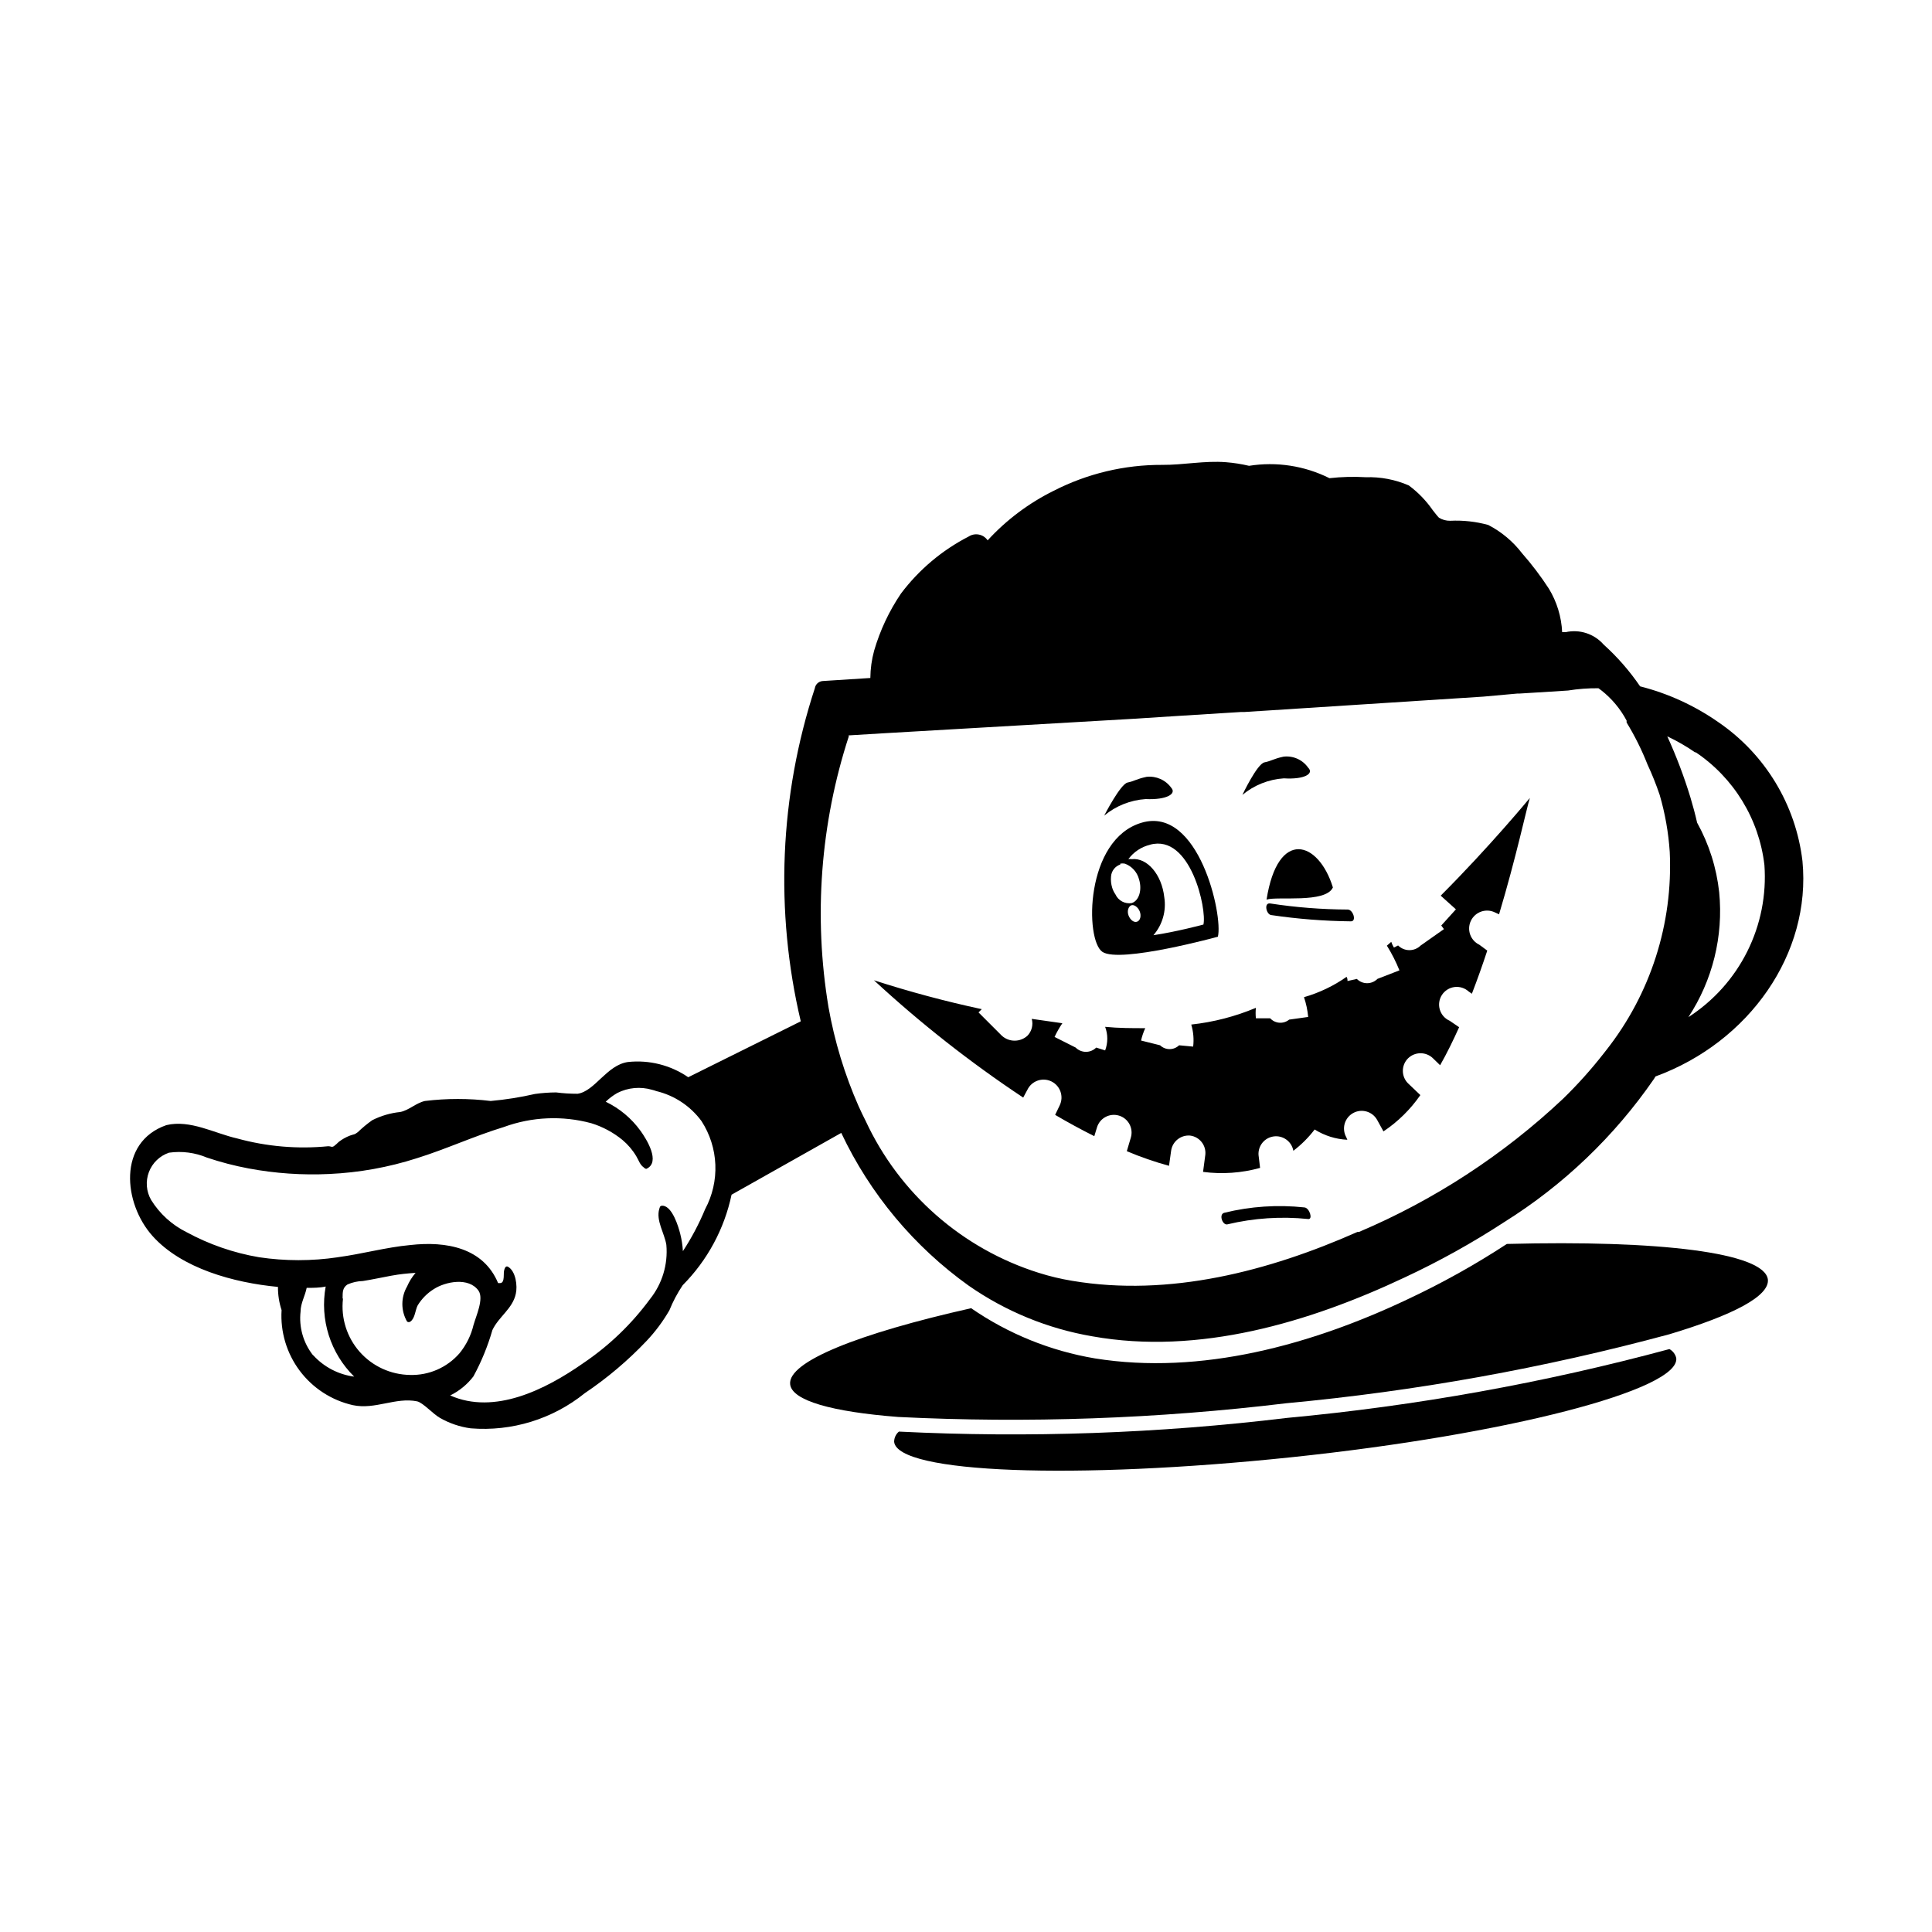 <?xml version="1.0" encoding="UTF-8"?>
<!-- Uploaded to: ICON Repo, www.svgrepo.com, Generator: ICON Repo Mixer Tools -->
<svg fill="#000000" width="800px" height="800px" version="1.1" viewBox="144 144 512 512" xmlns="http://www.w3.org/2000/svg">
 <g>
  <path d="m586.41 501.52c-33.188 8.953-67.086 15.055-101.31 18.238-34.129 4.121-68.547 5.332-102.88 3.629-0.805 0.672-1.266 1.672-1.262 2.719 0.906 8.363 48.012 10.078 105.25 4.082s102.93-17.887 102.02-26.25h0.004c-0.227-1.031-0.887-1.914-1.816-2.418z"/>
  <path d="m543.33 473.66c-8.441 5.523-17.262 10.438-26.398 14.711-25.191 11.941-54.664 20.152-82.777 15.617-11.773-1.98-22.969-6.519-32.797-13.301-29.773 6.699-48.617 14.156-47.961 20.152 0.453 4.332 11.082 7.305 28.566 8.664l-0.004 0.004c34.336 1.703 68.75 0.488 102.88-3.629 34.316-3.184 68.297-9.305 101.57-18.289 16.777-5.039 26.551-10.078 26.098-14.508-0.906-7.156-28.816-10.48-69.172-9.422z"/>
  <path d="m400.75 484.74c9.801 6.816 20.98 11.391 32.746 13.402 28.164 5.039 57.484-3.68 82.777-15.617 9.156-4.273 17.992-9.188 26.449-14.711 15.648-9.797 29.125-22.688 39.602-37.887l0.402-0.656c24.887-9.117 41.312-32.598 38.945-57.082-1.762-14.926-9.902-28.359-22.32-36.828-6.273-4.379-13.289-7.59-20.707-9.473-2.769-4.066-6.019-7.785-9.672-11.082-2.508-2.852-6.371-4.109-10.078-3.273h-0.906c-0.191-4.082-1.402-8.051-3.527-11.539-2.137-3.293-4.508-6.426-7.102-9.371-2.398-3.133-5.461-5.699-8.969-7.508-3.277-0.898-6.68-1.273-10.074-1.105-1.051 0.02-2.082-0.262-2.973-0.809-0.605-0.605-1.109-1.359-1.664-2.016-1.742-2.516-3.887-4.727-6.348-6.547-3.59-1.555-7.477-2.293-11.387-2.168-3.207-0.191-6.43-0.105-9.621 0.254-6.59-3.293-14.039-4.438-21.312-3.277-2.004-0.473-4.043-0.793-6.098-0.957-5.742-0.453-11.285 0.754-16.93 0.707h0.004c-9.984-0.043-19.832 2.305-28.719 6.852-6.606 3.262-12.551 7.719-17.531 13.148-1.129-1.648-3.363-2.094-5.039-1.008-7.043 3.621-13.176 8.789-17.934 15.113-3.141 4.641-5.535 9.738-7.106 15.117-0.648 2.363-0.984 4.801-1.008 7.254l-12.594 0.805c-1.07 0.059-1.953 0.859-2.117 1.914-9.34 28.52-10.629 59.062-3.727 88.27l-29.824 14.812h-0.004c-4.672-3.207-10.336-4.637-15.969-4.031-5.644 0.805-8.766 7.758-13.352 8.414-1.902 0.004-3.805-0.113-5.691-0.355-1.871 0.012-3.742 0.145-5.594 0.406-3.867 0.887-7.789 1.512-11.738 1.863-5.789-0.707-11.645-0.707-17.434 0-2.418 0.555-4.231 2.469-6.551 2.922h0.004c-2.582 0.266-5.09 1-7.406 2.168-1.355 0.957-2.637 2.019-3.832 3.172-1.008 0.754-0.805 0.453-2.066 0.906h0.004c-1.07 0.406-2.07 0.965-2.973 1.664-0.414 0.414-0.852 0.801-1.312 1.156-0.605 0.352-0.754 0-1.461 0-8.117 0.801-16.316 0.102-24.18-2.062-5.996-1.359-12.445-5.039-18.742-3.527-13 4.535-11.387 20.758-3.68 29.371 7.707 8.613 21.512 12.395 33.25 13.504-0.016 2.086 0.305 4.164 0.961 6.144-0.359 5.758 1.348 11.457 4.809 16.074 3.461 4.613 8.453 7.848 14.082 9.117 5.945 1.258 11.336-2.168 17.027-1.008 1.562 0.352 4.18 3.324 6.047 4.383 2.516 1.441 5.289 2.383 8.164 2.769 10.895 0.883 21.719-2.453 30.227-9.32 5.949-4.004 11.441-8.648 16.375-13.852 2.324-2.461 4.352-5.184 6.043-8.113 0.945-2.332 2.125-4.562 3.527-6.648 6.535-6.582 11.027-14.91 12.949-23.984l29.07-16.375v0.004c7.629 16.164 19.266 30.105 33.805 40.504zm-207.32-14.207c-3.856-1.914-7.098-4.859-9.371-8.516-1.301-2.246-1.52-4.961-0.605-7.391 0.918-2.434 2.879-4.324 5.34-5.152 3.418-0.48 6.898-0.027 10.078 1.309 3.606 1.211 7.293 2.172 11.031 2.871 7.039 1.316 14.211 1.809 21.363 1.465 7.891-0.359 15.703-1.766 23.227-4.184 7.758-2.418 15.113-5.844 23.023-8.262 7.434-2.723 15.531-3.074 23.176-1.008 3.016 0.926 5.82 2.434 8.262 4.434 1.461 1.227 2.707 2.691 3.676 4.332 0.754 1.258 0.906 2.215 2.066 3.023 0.148 0.184 0.367 0.293 0.605 0.301 3.879-1.762 0-7.91-1.562-10.078v0.004c-2.383-3.301-5.551-5.949-9.219-7.711 0.922-0.898 1.953-1.676 3.074-2.316 2.836-1.438 6.113-1.742 9.168-0.855 0.395 0.094 0.781 0.211 1.16 0.352 4.812 1.152 9.059 3.973 11.988 7.961 2.231 3.449 3.496 7.43 3.664 11.531 0.168 4.106-0.766 8.176-2.707 11.797-1.613 3.887-3.586 7.613-5.894 11.133-0.082-1.547-0.32-3.082-0.703-4.586-0.504-2.016-2.066-7.106-4.535-7.457-0.605 0-0.805 0-1.008 0.805-0.957 3.125 1.41 6.551 1.863 9.574 0.457 5.168-1.094 10.309-4.332 14.359-4.879 6.633-10.859 12.375-17.684 16.98-10.078 7.055-23.527 13.754-35.266 8.566v-0.004c2.406-1.184 4.512-2.906 6.144-5.039 2.125-3.898 3.812-8.023 5.039-12.293 1.664-3.527 5.34-5.644 6.195-9.574 0.504-2.117 0-6.047-2.066-7.203-0.957-0.504-1.16 1.562-1.109 2.016 0 2.367-0.555 2.367-1.512 2.316-3.879-9.32-13.652-11.184-23.328-10.078-6.449 0.605-12.695 2.367-19.145 3.223l0.004 0.008c-6.914 1.031-13.941 1.031-20.855 0-6.738-1.141-13.242-3.391-19.246-6.652zm33.504 32.598c-2.574-3.281-3.75-7.445-3.277-11.59 0-2.117 1.211-4.18 1.613-6.246 1.715 0 3.426 0 5.039-0.352-1.594 8.719 1.234 17.664 7.555 23.879-4.16-0.543-8-2.543-10.832-5.641zm7.859-15.113c0-1.664 0-2.769 1.309-3.629 1.289-0.566 2.676-0.875 4.082-0.906 2.519-0.402 5.039-0.957 7.508-1.41 2.469-0.453 4.281-0.605 6.449-0.754l-0.004-0.004c-0.934 1.09-1.699 2.312-2.266 3.629-1.656 2.867-1.656 6.402 0 9.27 0.262 0.219 0.645 0.219 0.906 0 1.211-0.855 1.258-3.023 1.914-4.281 1.062-1.738 2.508-3.203 4.234-4.285 3.074-2.016 9.32-3.273 11.891 0.402 1.461 2.117-0.656 6.699-1.309 9.02h-0.004c-0.652 2.769-1.926 5.356-3.727 7.559-3.289 3.777-8.094 5.887-13.102 5.742-5.117-0.066-9.969-2.297-13.359-6.133-3.387-3.84-4.992-8.93-4.426-14.02zm134.06-149.13 9.168-0.555 66.051-3.828 12.543-0.805 16.172-1.008h0.906l6.348-0.402 57.082-3.68 8.969-0.809h0.555l8.16-0.504 4.734-0.301h0.004c2.664-0.43 5.363-0.633 8.062-0.605l0.754 0.555c2.769 2.172 5.051 4.902 6.703 8.012v0.504c2.164 3.543 4.019 7.269 5.539 11.133 1.223 2.625 2.301 5.316 3.227 8.062 1.438 4.926 2.332 9.992 2.668 15.113 0.898 18.992-5.098 37.672-16.875 52.598l-0.555 0.707c-3.344 4.293-6.981 8.348-10.883 12.141-15.793 14.859-34.098 26.797-54.059 35.266h-0.402c-23.426 10.379-49.828 17.281-75.57 12.949h-0.004c-3-0.492-5.965-1.199-8.867-2.117-20.289-6.379-36.949-21.008-45.895-40.305-0.637-1.242-1.242-2.504-1.812-3.777h-0.004c-3.715-8.414-6.402-17.242-8.008-26.301-4-24.031-2.152-48.676 5.391-71.84zm224.4 4.383c10.211 6.82 16.918 17.777 18.336 29.977 0.566 7.91-1.004 15.824-4.551 22.914-3.547 7.094-8.934 13.098-15.602 17.391 6.426-9.773 9.309-21.457 8.164-33.102-0.703-6.473-2.688-12.742-5.848-18.438-0.504-2.215-1.109-4.484-1.762-6.648v-0.004c-1.684-5.535-3.738-10.957-6.144-16.223 2.617 1.234 5.129 2.684 7.504 4.336z"/>
  <path d="m416.27 432.8c1.141-2.367 3.981-3.359 6.348-2.219 2.363 1.141 3.356 3.984 2.215 6.352l-1.211 2.519c3.426 2.016 6.852 3.879 10.379 5.644l0.707-2.316v-0.004c0.75-2.477 3.367-3.875 5.844-3.125 2.477 0.75 3.875 3.367 3.125 5.844l-1.059 3.578c3.637 1.547 7.371 2.84 11.184 3.879l0.555-3.981c0.34-2.469 2.555-4.242 5.039-4.031 2.484 0.316 4.266 2.547 4.031 5.039l-0.605 4.586c5.059 0.664 10.199 0.305 15.113-1.059l-0.352-2.922c-0.445-2.531 1.246-4.945 3.777-5.391 2.531-0.445 4.945 1.246 5.391 3.777 2.125-1.621 4.023-3.519 5.644-5.644 2.606 1.641 5.59 2.578 8.664 2.723l-0.301-0.707c-0.602-1.086-0.746-2.371-0.402-3.566 0.344-1.195 1.152-2.203 2.238-2.805 2.269-1.254 5.121-0.43 6.375 1.84l1.664 3.023v-0.004c3.832-2.562 7.148-5.828 9.773-9.621l-3.273-3.125h-0.004c-1.812-1.824-1.812-4.773 0-6.598 1.844-1.82 4.809-1.82 6.652 0l1.863 1.812c1.812-3.176 3.477-6.602 5.039-10.078l-2.519-1.715v0.004c-1.258-0.555-2.207-1.633-2.598-2.949-0.395-1.316-0.188-2.738 0.559-3.887 0.75-1.152 1.965-1.918 3.328-2.098 1.359-0.176 2.731 0.254 3.75 1.176l0.855 0.605c1.461-3.777 2.82-7.609 4.082-11.438l-2.117-1.562c-2.367-1.141-3.359-3.984-2.219-6.348 1.141-2.363 3.984-3.359 6.352-2.215l1.109 0.504c4.535-15.113 7.305-28.113 8.16-30.832 0 0-10.578 12.848-23.629 25.895l4.031 3.629-3.879 4.281 0.707 0.957-6.144 4.332h-0.008c-0.793 0.797-1.871 1.242-2.996 1.242s-2.203-0.445-2.996-1.242l-1.109 0.555c-0.297-0.477-0.531-0.984-0.707-1.512l-1.16 1.008h0.004c1.297 2.082 2.41 4.273 3.324 6.547l-5.844 2.266v0.004c-0.719 0.727-1.699 1.133-2.723 1.133-1.02 0-2-0.406-2.719-1.133l-2.469 0.555c0-0.301 0-0.656-0.25-1.109h-0.004c-3.434 2.41-7.25 4.231-11.285 5.391 0.574 1.695 0.945 3.453 1.109 5.238l-5.039 0.707c-1.504 1.234-3.715 1.082-5.035-0.355h-3.781c-0.098-0.918-0.098-1.848 0-2.769-5.465 2.297-11.234 3.789-17.129 4.434 0.562 1.895 0.734 3.883 0.504 5.844l-3.727-0.352c-1.406 1.355-3.633 1.355-5.039 0l-5.039-1.258v-0.004c0.254-1.125 0.625-2.223 1.109-3.273-3.527 0-7.055 0-10.629-0.352 0.758 2.012 0.758 4.234 0 6.246l-2.367-0.754h-0.004c-0.719 0.727-1.695 1.133-2.719 1.133-1.023 0-2-0.406-2.723-1.133l-5.594-2.82 0.004-0.004c0.59-1.262 1.281-2.477 2.066-3.625l-8.113-1.16c0.441 1.594 0 3.305-1.156 4.484-1.918 1.73-4.836 1.73-6.754 0l-6.195-6.195 0.855-0.855v-0.004c-9.645-2.07-19.18-4.625-28.566-7.656 12.332 11.402 25.559 21.797 39.551 31.086z"/>
  <path d="m466.75 392.24c1.41-5.594-5.039-34.613-20.152-30.23-15.113 4.383-15.113 31.188-10.43 34.258 4.688 3.078 30.582-4.027 30.582-4.027zm-21.414-3.981c-0.805 0.301-1.812-0.453-2.266-1.664s0-2.367 0.707-2.672c0.707-0.301 1.812 0.453 2.266 1.613 0.453 1.164 0.152 2.422-0.707 2.723zm3.426-20.402c10.781-2.973 15.113 17.23 14.156 21.16 0 0-7.106 1.914-13.25 2.82h0.004c2.398-2.769 3.449-6.457 2.871-10.074-0.656-5.996-4.535-10.531-8.613-10.078h-0.004c-0.301-0.051-0.605-0.051-0.906 0 1.418-1.922 3.469-3.277 5.793-3.828zm-7.91 5.039h0.004c0.43-0.102 0.879-0.102 1.309 0 1.809 0.691 3.176 2.211 3.676 4.078 0.906 2.871 0 5.742-1.914 6.348v0.004c-1.801 0.297-3.578-0.652-4.332-2.32-0.375-0.539-0.664-1.133-0.855-1.762-0.297-0.961-0.398-1.973-0.305-2.973 0.109-1.461 1.082-2.711 2.469-3.176z"/>
  <path d="m454.41 352.79c-1.496-2.086-4-3.203-6.551-2.922-2.82 0.605-3.125 1.109-5.039 1.512-1.914 0.402-6.195 8.766-6.195 8.766 3.106-2.586 6.953-4.117 10.984-4.383 5.641 0.25 8.211-1.414 6.801-2.973z"/>
  <path d="m490.68 347.45c-1.473-2.113-3.992-3.238-6.551-2.926-2.769 0.605-3.074 1.109-5.039 1.512-1.961 0.406-5.84 8.617-5.84 8.617 3.106-2.586 6.949-4.117 10.98-4.383 5.492 0.352 8.062-1.262 6.449-2.82z"/>
  <path d="m479.65 382.41c2.719-0.957 15.617 1.059 17.582-3.223-3.777-12.344-14.609-15.77-17.582 3.223z"/>
  <path d="m489.68 463.98c-7.098-0.766-14.273-0.289-21.211 1.414-1.562 0.352-0.504 3.375 0.805 3.074l0.004-0.004c7.004-1.672 14.246-2.148 21.41-1.41 1.309 0.152 0.352-2.973-1.008-3.074z"/>
  <path d="m480.86 386.5c7.008 1.035 14.078 1.59 21.16 1.664 1.562 0 0.555-3.125-0.855-3.125-6.883-0.031-13.754-0.57-20.555-1.613-1.715-0.25-1.059 2.871 0.25 3.074z"/>
 </g>
</svg>